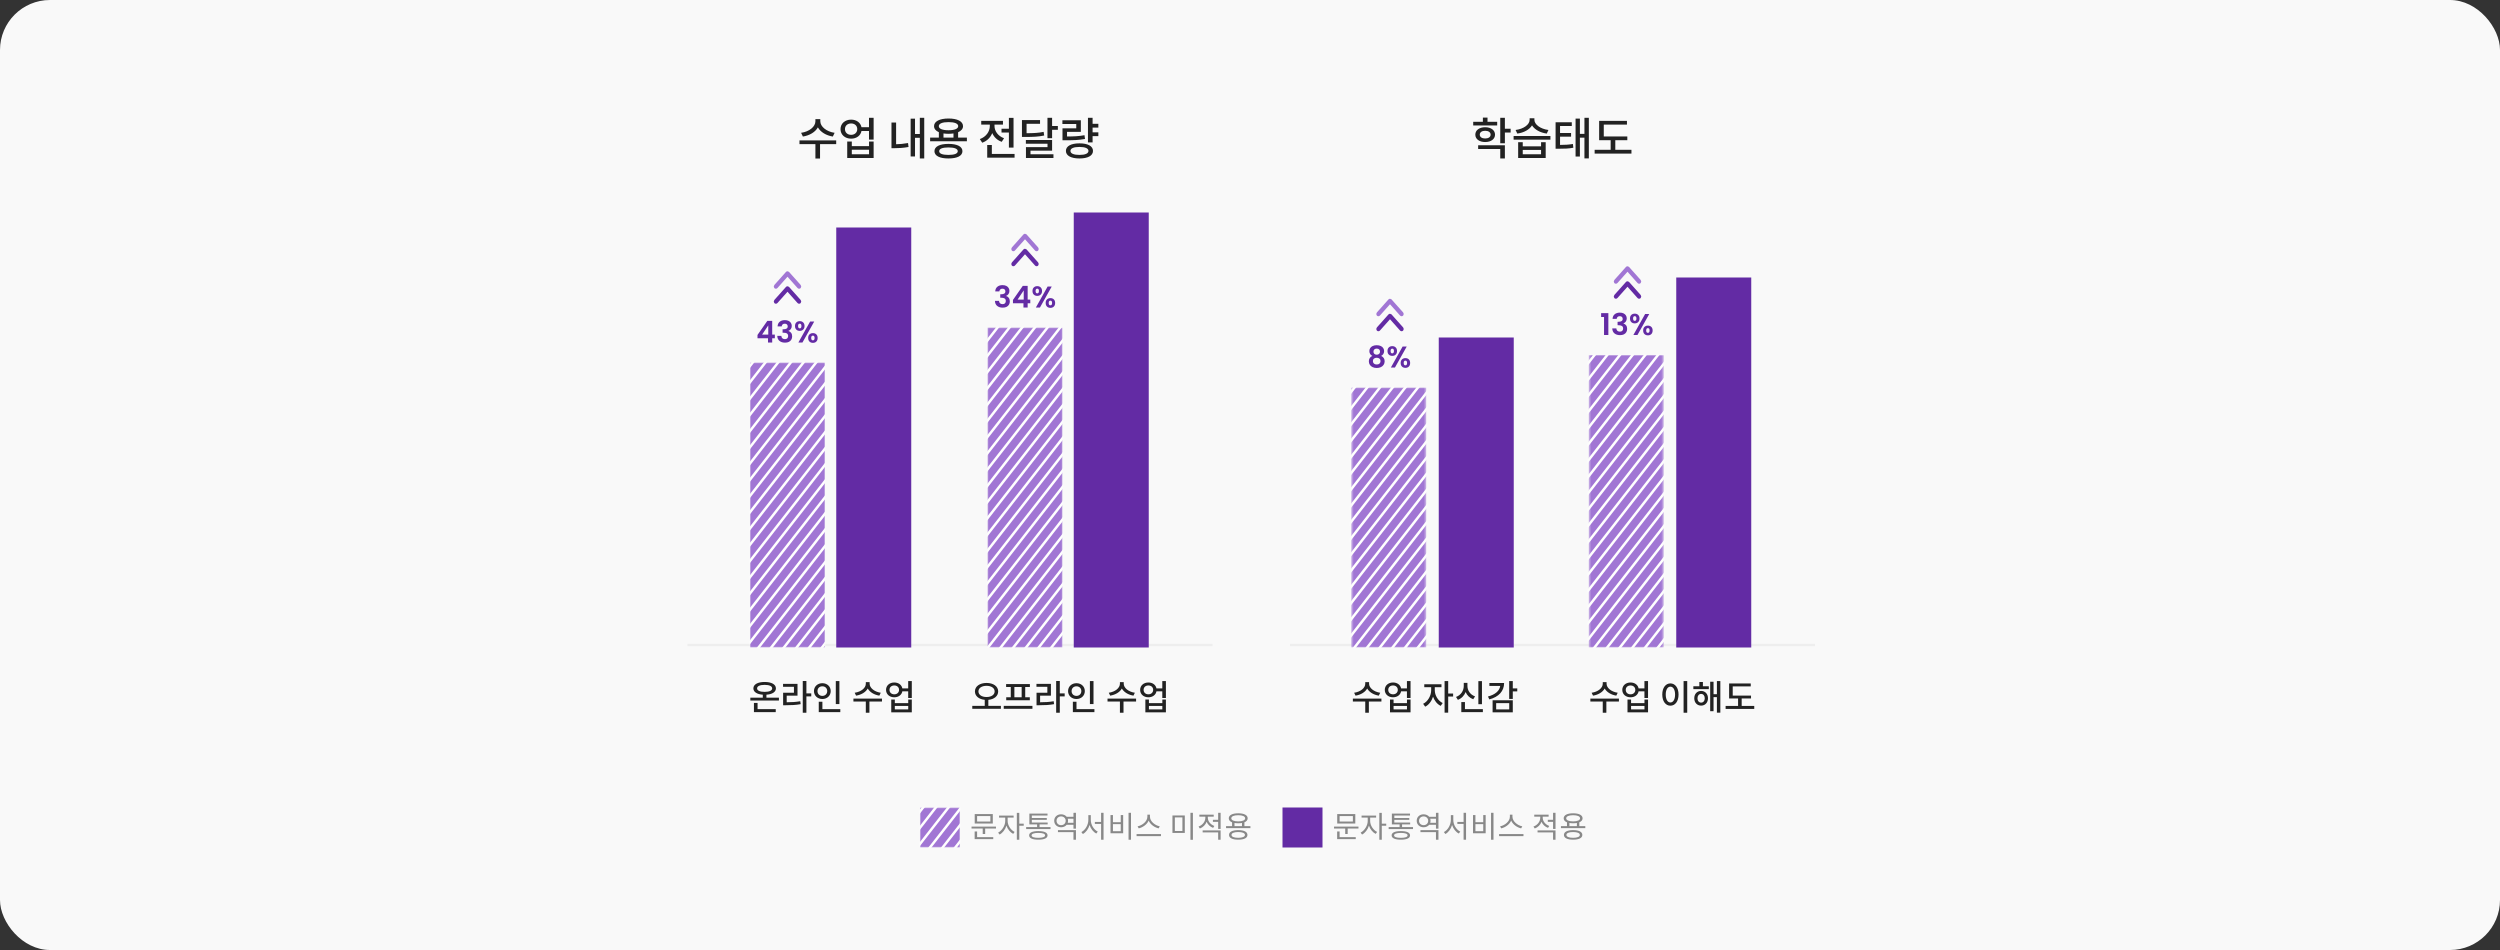 <svg width="1000" height="380" viewBox="0 0 1000 380" fill="none" xmlns="http://www.w3.org/2000/svg">
<rect x="0" y="0" width="1000" height="380" fill="#333333" stroke="none"/>
<rect width="1000" height="380" rx="20" fill="#F9F9F9"/>
<path d="M396.148 328.616H390.844V326.42H396.148V328.616ZM397.12 325.628H389.884V329.408H397.12V325.628ZM390.844 332.576H389.86V335.648H397.3V334.844H390.844V332.576ZM388.612 330.632V331.424H393.088V333.596H394.072V331.424H398.392V330.632H388.612ZM403.059 327.044H405.447V326.228H399.627V327.044H402.087V328.412C402.087 330.236 400.791 332.276 399.255 333.044L399.831 333.824C401.043 333.2 402.087 331.832 402.579 330.26C403.071 331.7 404.079 332.96 405.279 333.56L405.843 332.768C404.283 332.036 403.059 330.128 403.059 328.412V327.044ZM409.491 329.468H407.715V325.136H406.731V335.888H407.715V330.296H409.491V329.468ZM415.334 335.132C413.606 335.132 412.634 334.796 412.634 334.148C412.634 333.512 413.606 333.164 415.334 333.164C417.074 333.164 418.034 333.512 418.034 334.148C418.034 334.796 417.074 335.132 415.334 335.132ZM415.334 332.432C412.994 332.432 411.65 333.032 411.65 334.148C411.65 335.276 412.994 335.876 415.334 335.876C417.674 335.876 419.018 335.276 419.018 334.148C419.018 333.032 417.674 332.432 415.334 332.432ZM415.826 330.824V329.768H419.066V329H412.73V327.944H418.718V327.2H412.73V326.204H419.006V325.436H411.746V329.768H414.842V330.824H410.462V331.616H420.206V330.824H415.826ZM423.181 332.864H429.385V335.9H430.381V332.06H423.181V332.864ZM427.093 329.12C427.165 328.868 427.213 328.604 427.213 328.304C427.213 328.016 427.165 327.752 427.093 327.5H429.385V329.12H427.093ZM424.441 330.068C423.397 330.068 422.617 329.336 422.617 328.304C422.617 327.296 423.397 326.564 424.441 326.564C425.497 326.564 426.277 327.296 426.277 328.304C426.277 329.336 425.497 330.068 424.441 330.068ZM429.385 325.136V326.708H426.673C426.169 326.096 425.377 325.724 424.441 325.724C422.857 325.724 421.681 326.792 421.681 328.304C421.681 329.828 422.857 330.908 424.441 330.908C425.377 330.908 426.157 330.536 426.661 329.924H429.385V331.472H430.381V325.124L429.385 325.136ZM436.32 326.048H435.336V327.98C435.336 329.972 434.112 332.048 432.552 332.828L433.152 333.608C434.364 332.96 435.36 331.604 435.828 330.008C436.32 331.52 437.304 332.804 438.528 333.416L439.104 332.636C437.544 331.892 436.32 329.936 436.32 327.98V326.048ZM440.436 325.124V328.772H437.94V329.576H440.436V335.9H441.42V325.124H440.436ZM451.415 325.124V335.9H452.399V325.124H451.415ZM444.203 326.036V333.296H449.267V326.036H448.295V328.88H445.175V326.036H444.203ZM445.175 329.66H448.295V332.492H445.175V329.66ZM463.906 330.536C462.022 330.176 459.982 328.544 459.982 326.708V325.88H458.95V326.708C458.95 328.544 456.922 330.164 455.038 330.536L455.482 331.352C457.102 330.968 458.782 329.816 459.466 328.244C460.15 329.828 461.83 330.98 463.462 331.352L463.906 330.536ZM454.63 333.632V334.448H464.386V333.632H454.63ZM468.977 326.18V333.176H473.921V326.18H468.977ZM472.961 326.972V332.396H469.937V326.972H472.961ZM476.177 325.124V335.912H477.161V325.124H476.177ZM485.74 330.38C484.18 329.828 483.124 328.472 483.124 327.092V326.66H485.488V325.856H479.74V326.66H482.14V327.092C482.14 328.616 481.024 330.056 479.428 330.62L479.944 331.4C481.204 330.932 482.188 329.948 482.644 328.712C483.124 329.828 484.048 330.716 485.248 331.148L485.74 330.38ZM481.06 332.948H487.264V335.9H488.248V332.156H481.06V332.948ZM487.264 325.124V327.932H485.164V328.736H487.264V331.568H488.248V325.124H487.264ZM495.291 335.12C493.599 335.12 492.603 334.7 492.603 333.968C492.603 333.236 493.599 332.816 495.291 332.816C496.971 332.816 497.979 333.236 497.979 333.968C497.979 334.7 496.971 335.12 495.291 335.12ZM495.291 332.048C492.987 332.048 491.607 332.732 491.607 333.968C491.607 335.204 492.987 335.876 495.291 335.876C497.607 335.876 498.975 335.204 498.975 333.968C498.975 332.732 497.607 332.048 495.291 332.048ZM493.803 329.192C494.247 329.264 494.751 329.312 495.291 329.312C495.843 329.312 496.347 329.264 496.791 329.192V330.452H493.803V329.192ZM492.519 327.32C492.519 326.54 493.575 326.084 495.291 326.084C497.007 326.084 498.063 326.54 498.063 327.32C498.063 328.088 497.007 328.556 495.291 328.556C493.575 328.556 492.519 328.088 492.519 327.32ZM497.763 330.452V328.928C498.591 328.592 499.071 328.04 499.071 327.32C499.071 326.06 497.631 325.316 495.291 325.316C492.963 325.316 491.511 326.06 491.511 327.32C491.511 328.052 491.979 328.592 492.831 328.94V330.452H490.419V331.244H500.163V330.452H497.763Z" fill="#888888"/>
<path d="M541.148 328.616H535.844V326.42H541.148V328.616ZM542.12 325.628H534.884V329.408H542.12V325.628ZM535.844 332.576H534.86V335.648H542.3V334.844H535.844V332.576ZM533.612 330.632V331.424H538.088V333.596H539.072V331.424H543.392V330.632H533.612ZM548.059 327.044H550.447V326.228H544.627V327.044H547.087V328.412C547.087 330.236 545.791 332.276 544.255 333.044L544.831 333.824C546.043 333.2 547.087 331.832 547.579 330.26C548.071 331.7 549.079 332.96 550.279 333.56L550.843 332.768C549.283 332.036 548.059 330.128 548.059 328.412V327.044ZM554.491 329.468H552.715V325.136H551.731V335.888H552.715V330.296H554.491V329.468ZM560.334 335.132C558.606 335.132 557.634 334.796 557.634 334.148C557.634 333.512 558.606 333.164 560.334 333.164C562.074 333.164 563.034 333.512 563.034 334.148C563.034 334.796 562.074 335.132 560.334 335.132ZM560.334 332.432C557.994 332.432 556.65 333.032 556.65 334.148C556.65 335.276 557.994 335.876 560.334 335.876C562.674 335.876 564.018 335.276 564.018 334.148C564.018 333.032 562.674 332.432 560.334 332.432ZM560.826 330.824V329.768H564.066V329H557.73V327.944H563.718V327.2H557.73V326.204H564.006V325.436H556.746V329.768H559.842V330.824H555.462V331.616H565.206V330.824H560.826ZM568.181 332.864H574.385V335.9H575.381V332.06H568.181V332.864ZM572.093 329.12C572.165 328.868 572.213 328.604 572.213 328.304C572.213 328.016 572.165 327.752 572.093 327.5H574.385V329.12H572.093ZM569.441 330.068C568.397 330.068 567.617 329.336 567.617 328.304C567.617 327.296 568.397 326.564 569.441 326.564C570.497 326.564 571.277 327.296 571.277 328.304C571.277 329.336 570.497 330.068 569.441 330.068ZM574.385 325.136V326.708H571.673C571.169 326.096 570.377 325.724 569.441 325.724C567.857 325.724 566.681 326.792 566.681 328.304C566.681 329.828 567.857 330.908 569.441 330.908C570.377 330.908 571.157 330.536 571.661 329.924H574.385V331.472H575.381V325.124L574.385 325.136ZM581.32 326.048H580.336V327.98C580.336 329.972 579.112 332.048 577.552 332.828L578.152 333.608C579.364 332.96 580.36 331.604 580.828 330.008C581.32 331.52 582.304 332.804 583.528 333.416L584.104 332.636C582.544 331.892 581.32 329.936 581.32 327.98V326.048ZM585.436 325.124V328.772H582.94V329.576H585.436V335.9H586.42V325.124H585.436ZM596.415 325.124V335.9H597.399V325.124H596.415ZM589.203 326.036V333.296H594.267V326.036H593.295V328.88H590.175V326.036H589.203ZM590.175 329.66H593.295V332.492H590.175V329.66ZM608.906 330.536C607.022 330.176 604.982 328.544 604.982 326.708V325.88H603.95V326.708C603.95 328.544 601.922 330.164 600.038 330.536L600.482 331.352C602.102 330.968 603.782 329.816 604.466 328.244C605.15 329.828 606.83 330.98 608.462 331.352L608.906 330.536ZM599.63 333.632V334.448H609.386V333.632H599.63ZM619.701 330.38C618.141 329.828 617.085 328.472 617.085 327.092V326.66H619.449V325.856H613.701V326.66H616.101V327.092C616.101 328.616 614.985 330.056 613.389 330.62L613.905 331.4C615.165 330.932 616.149 329.948 616.605 328.712C617.085 329.828 618.009 330.716 619.209 331.148L619.701 330.38ZM615.021 332.948H621.225V335.9H622.209V332.156H615.021V332.948ZM621.225 325.124V327.932H619.125V328.736H621.225V331.568H622.209V325.124H621.225ZM629.252 335.12C627.56 335.12 626.564 334.7 626.564 333.968C626.564 333.236 627.56 332.816 629.252 332.816C630.932 332.816 631.94 333.236 631.94 333.968C631.94 334.7 630.932 335.12 629.252 335.12ZM629.252 332.048C626.948 332.048 625.568 332.732 625.568 333.968C625.568 335.204 626.948 335.876 629.252 335.876C631.568 335.876 632.936 335.204 632.936 333.968C632.936 332.732 631.568 332.048 629.252 332.048ZM627.764 329.192C628.208 329.264 628.712 329.312 629.252 329.312C629.804 329.312 630.308 329.264 630.752 329.192V330.452H627.764V329.192ZM626.48 327.32C626.48 326.54 627.536 326.084 629.252 326.084C630.968 326.084 632.024 326.54 632.024 327.32C632.024 328.088 630.968 328.556 629.252 328.556C627.536 328.556 626.48 328.088 626.48 327.32ZM631.724 330.452V328.928C632.552 328.592 633.032 328.04 633.032 327.32C633.032 326.06 631.592 325.316 629.252 325.316C626.924 325.316 625.472 326.06 625.472 327.32C625.472 328.052 625.94 328.592 626.792 328.94V330.452H624.38V331.244H634.124V330.452H631.724Z" fill="#888888"/>
<rect x="513" y="323" width="16" height="16" fill="#632BA4"/>
<line x1="275" y1="258" x2="485" y2="258" stroke="#EEEEEE"/>
<path d="M303.03 281.172H301.574V284.84H310.296V283.664H303.03V281.172ZM302.834 275.348C302.834 274.452 303.982 273.948 305.858 273.948C307.72 273.948 308.868 274.452 308.868 275.348C308.868 276.244 307.72 276.748 305.858 276.748C303.982 276.748 302.834 276.244 302.834 275.348ZM306.572 279.058V277.882C308.896 277.728 310.366 276.79 310.366 275.348C310.366 273.752 308.588 272.786 305.858 272.786C303.128 272.786 301.35 273.752 301.35 275.348C301.35 276.79 302.806 277.714 305.116 277.882V279.058H300.132V280.22H311.57V279.058H306.572ZM314.677 278.26H319.003V273.556H313.221V274.732H317.575V277.098H313.249V282.096H314.285C316.623 282.096 318.317 282.012 320.263 281.662L320.109 280.486C318.331 280.808 316.749 280.892 314.677 280.906V278.26ZM324.505 277.35H322.559V272.408H321.103V285.092H322.559V278.554H324.505V277.35ZM335.76 272.436H334.318V281.62H335.76V272.436ZM326.996 276.44C326.996 275.278 327.822 274.522 328.942 274.522C330.048 274.522 330.888 275.278 330.888 276.44C330.888 277.588 330.048 278.358 328.942 278.358C327.822 278.358 326.996 277.588 326.996 276.44ZM332.288 276.44C332.288 274.592 330.846 273.276 328.942 273.276C327.038 273.276 325.582 274.592 325.582 276.44C325.582 278.274 327.038 279.604 328.942 279.604C330.846 279.604 332.288 278.274 332.288 276.44ZM328.956 283.664V280.696H327.5V284.84H336.124V283.664H328.956ZM352.302 277.098C349.754 276.734 347.85 275.152 347.85 273.514V272.842H346.324V273.514C346.324 275.18 344.448 276.734 341.872 277.098L342.432 278.26C344.532 277.924 346.282 276.874 347.094 275.404C347.92 276.86 349.642 277.924 351.742 278.26L352.302 277.098ZM352.792 279.45H341.368V280.626H346.324V285.092H347.766V280.626H352.792V279.45ZM363.29 283.762H357.928V282.362H363.29V283.762ZM363.29 281.242H357.928V279.814H356.5V284.924H364.718V279.814H363.29V281.242ZM357.718 277.728C356.598 277.728 355.8 277.014 355.8 275.95C355.8 274.872 356.598 274.186 357.718 274.186C358.81 274.186 359.622 274.872 359.622 275.95C359.622 277.014 358.81 277.728 357.718 277.728ZM363.276 272.436V275.348H360.938C360.658 273.934 359.384 272.996 357.718 272.996C355.814 272.996 354.414 274.214 354.414 275.95C354.414 277.7 355.814 278.918 357.718 278.918C359.398 278.918 360.686 277.952 360.938 276.524H363.276V279.212H364.718V272.436H363.276Z" fill="#222222"/>
<path d="M391.374 276.566C391.374 275.194 392.732 274.326 394.622 274.326C396.498 274.326 397.856 275.194 397.856 276.566C397.856 277.938 396.498 278.806 394.622 278.806C392.732 278.806 391.374 277.938 391.374 276.566ZM395.336 282.348V279.94C397.646 279.73 399.27 278.442 399.27 276.566C399.27 274.508 397.296 273.178 394.622 273.178C391.934 273.178 389.974 274.508 389.974 276.566C389.974 278.442 391.584 279.716 393.894 279.926V282.348H388.91V283.524H400.362V282.348H395.336ZM408.663 278.918H405.751V274.788H408.663V278.918ZM404.309 278.918H402.489V280.094H411.925V278.918H410.091V274.788H411.953V273.626H402.447V274.788H404.309V278.918ZM401.495 282.334V283.524H412.975V282.334H401.495ZM416.04 278.26H420.366V273.556H414.584V274.732H418.938V277.098H414.612V282.096H415.648C417.986 282.096 419.68 282.012 421.626 281.662L421.472 280.486C419.694 280.808 418.112 280.892 416.04 280.906V278.26ZM425.868 277.35H423.922V272.408H422.466V285.092H423.922V278.554H425.868V277.35ZM437.403 272.436H435.961V281.62H437.403V272.436ZM428.639 276.44C428.639 275.278 429.465 274.522 430.585 274.522C431.691 274.522 432.531 275.278 432.531 276.44C432.531 277.588 431.691 278.358 430.585 278.358C429.465 278.358 428.639 277.588 428.639 276.44ZM433.931 276.44C433.931 274.592 432.489 273.276 430.585 273.276C428.681 273.276 427.225 274.592 427.225 276.44C427.225 278.274 428.681 279.604 430.585 279.604C432.489 279.604 433.931 278.274 433.931 276.44ZM430.599 283.664V280.696H429.143V284.84H437.767V283.664H430.599ZM453.944 277.098C451.396 276.734 449.492 275.152 449.492 273.514V272.842H447.966V273.514C447.966 275.18 446.09 276.734 443.514 277.098L444.074 278.26C446.174 277.924 447.924 276.874 448.736 275.404C449.562 276.86 451.284 277.924 453.384 278.26L453.944 277.098ZM454.434 279.45H443.01V280.626H447.966V285.092H449.408V280.626H454.434V279.45ZM464.933 283.762H459.571V282.362H464.933V283.762ZM464.933 281.242H459.571V279.814H458.143V284.924H466.361V279.814H464.933V281.242ZM459.361 277.728C458.241 277.728 457.443 277.014 457.443 275.95C457.443 274.872 458.241 274.186 459.361 274.186C460.453 274.186 461.265 274.872 461.265 275.95C461.265 277.014 460.453 277.728 459.361 277.728ZM464.919 272.436V275.348H462.581C462.301 273.934 461.027 272.996 459.361 272.996C457.457 272.996 456.057 274.214 456.057 275.95C456.057 277.7 457.457 278.918 459.361 278.918C461.041 278.918 462.329 277.952 462.581 276.524H464.919V279.212H466.361V272.436H464.919Z" fill="#222222"/>
<mask id="mask0_0_836" style="mask-type:alpha" maskUnits="userSpaceOnUse" x="299" y="145" width="31" height="114">
<rect x="299.998" y="145" width="30" height="114" fill="#A176D4"/>
</mask>
<g mask="url(#mask0_0_836)">
<rect x="299.998" y="145" width="30" height="114" fill="#A176D4"/>
<line x1="330.539" y1="107.271" x2="232.622" y2="232.671" stroke="white"/>
<line x1="333.687" y1="109.736" x2="235.77" y2="235.136" stroke="white"/>
<line x1="336.843" y1="112.197" x2="238.926" y2="237.597" stroke="white"/>
<line x1="339.992" y1="114.658" x2="242.075" y2="240.058" stroke="white"/>
<line x1="343.148" y1="117.119" x2="245.231" y2="242.519" stroke="white"/>
<line x1="346.296" y1="119.58" x2="248.38" y2="244.98" stroke="white"/>
<line x1="349.453" y1="122.045" x2="251.536" y2="247.445" stroke="white"/>
<line x1="352.601" y1="124.505" x2="254.684" y2="249.906" stroke="white"/>
<line x1="355.757" y1="126.966" x2="257.84" y2="252.367" stroke="white"/>
<line x1="358.914" y1="129.427" x2="260.997" y2="254.827" stroke="white"/>
<line x1="362.062" y1="131.888" x2="264.145" y2="257.288" stroke="white"/>
<line x1="365.218" y1="134.353" x2="267.301" y2="259.753" stroke="white"/>
<line x1="368.367" y1="136.814" x2="270.45" y2="262.214" stroke="white"/>
<line x1="371.523" y1="139.275" x2="273.606" y2="264.675" stroke="white"/>
<line x1="374.671" y1="141.736" x2="276.755" y2="267.136" stroke="white"/>
<line x1="377.828" y1="144.201" x2="279.911" y2="269.601" stroke="white"/>
<line x1="380.976" y1="146.662" x2="283.059" y2="272.062" stroke="white"/>
<line x1="384.132" y1="149.123" x2="286.215" y2="274.523" stroke="white"/>
<line x1="387.281" y1="151.584" x2="289.364" y2="276.984" stroke="white"/>
<line x1="390.437" y1="154.045" x2="292.52" y2="279.445" stroke="white"/>
<line x1="393.593" y1="156.509" x2="295.676" y2="281.91" stroke="white"/>
<line x1="396.742" y1="158.97" x2="298.825" y2="284.37" stroke="white"/>
<line x1="399.898" y1="161.431" x2="301.981" y2="286.831" stroke="white"/>
<line x1="403.046" y1="163.892" x2="305.13" y2="289.292" stroke="white"/>
</g>
<mask id="mask1_0_836" style="mask-type:alpha" maskUnits="userSpaceOnUse" x="394" y="131" width="31" height="128">
<rect x="394.996" y="131" width="30" height="128" fill="#A176D4"/>
</mask>
<g mask="url(#mask1_0_836)">
<rect x="394.996" y="131" width="30" height="128" fill="#A176D4"/>
<line x1="422.31" y1="107.273" x2="324.394" y2="232.673" stroke="white"/>
<line x1="425.459" y1="109.738" x2="327.542" y2="235.138" stroke="white"/>
<line x1="428.615" y1="112.199" x2="330.698" y2="237.599" stroke="white"/>
<line x1="431.764" y1="114.66" x2="333.847" y2="240.06" stroke="white"/>
<line x1="434.92" y1="117.121" x2="337.003" y2="242.521" stroke="white"/>
<line x1="438.068" y1="119.582" x2="340.152" y2="244.982" stroke="white"/>
<line x1="441.225" y1="122.046" x2="343.308" y2="247.447" stroke="white"/>
<line x1="444.373" y1="124.507" x2="346.456" y2="249.907" stroke="white"/>
<line x1="447.529" y1="126.968" x2="349.612" y2="252.368" stroke="white"/>
<line x1="450.685" y1="129.429" x2="352.769" y2="254.829" stroke="white"/>
<line x1="453.834" y1="131.89" x2="355.917" y2="257.29" stroke="white"/>
<line x1="456.99" y1="134.355" x2="359.073" y2="259.755" stroke="white"/>
<line x1="460.139" y1="136.816" x2="362.222" y2="262.216" stroke="white"/>
<line x1="463.295" y1="139.277" x2="365.378" y2="264.677" stroke="white"/>
<line x1="466.443" y1="141.738" x2="368.527" y2="267.138" stroke="white"/>
<line x1="469.6" y1="144.203" x2="371.683" y2="269.603" stroke="white"/>
<line x1="472.748" y1="146.664" x2="374.831" y2="272.064" stroke="white"/>
<line x1="475.904" y1="149.125" x2="377.987" y2="274.525" stroke="white"/>
<line x1="479.053" y1="151.586" x2="381.136" y2="276.986" stroke="white"/>
<line x1="482.209" y1="154.046" x2="384.292" y2="279.447" stroke="white"/>
<line x1="485.365" y1="156.511" x2="387.448" y2="281.911" stroke="white"/>
<line x1="488.514" y1="158.972" x2="390.597" y2="284.372" stroke="white"/>
<line x1="491.67" y1="161.433" x2="393.753" y2="286.833" stroke="white"/>
<line x1="494.818" y1="163.894" x2="396.902" y2="289.294" stroke="white"/>
<line x1="450.305" y1="65.308" x2="352.388" y2="190.708" stroke="white"/>
</g>
<mask id="mask2_0_836" style="mask-type:alpha" maskUnits="userSpaceOnUse" x="367" y="323" width="17" height="16">
<rect x="367.996" y="323" width="16" height="16" fill="#A176D4"/>
</mask>
<g mask="url(#mask2_0_836)">
<rect x="367.996" y="323" width="16" height="16" fill="#A176D4"/>
<line x1="375.279" y1="237.273" x2="277.362" y2="362.673" stroke="white"/>
<line x1="378.428" y1="239.738" x2="280.511" y2="365.138" stroke="white"/>
<line x1="381.584" y1="242.199" x2="283.667" y2="367.599" stroke="white"/>
<line x1="384.732" y1="244.66" x2="286.816" y2="370.06" stroke="white"/>
<line x1="387.889" y1="247.121" x2="289.972" y2="372.521" stroke="white"/>
<line x1="391.037" y1="249.582" x2="293.12" y2="374.982" stroke="white"/>
<line x1="394.193" y1="252.046" x2="296.277" y2="377.447" stroke="white"/>
<line x1="397.342" y1="254.507" x2="299.425" y2="379.907" stroke="white"/>
<line x1="400.498" y1="256.968" x2="302.581" y2="382.368" stroke="white"/>
<line x1="403.654" y1="259.429" x2="305.737" y2="384.829" stroke="white"/>
<line x1="406.803" y1="261.89" x2="308.886" y2="387.29" stroke="white"/>
<line x1="409.959" y1="264.355" x2="312.042" y2="389.755" stroke="white"/>
<line x1="413.107" y1="266.816" x2="315.191" y2="392.216" stroke="white"/>
<line x1="416.264" y1="269.277" x2="318.347" y2="394.677" stroke="white"/>
<line x1="419.412" y1="271.738" x2="321.495" y2="397.138" stroke="white"/>
<line x1="422.568" y1="274.203" x2="324.652" y2="399.603" stroke="white"/>
<line x1="425.717" y1="276.664" x2="327.8" y2="402.064" stroke="white"/>
<line x1="428.873" y1="279.125" x2="330.956" y2="404.525" stroke="white"/>
<line x1="432.022" y1="281.586" x2="334.105" y2="406.986" stroke="white"/>
<line x1="435.178" y1="284.046" x2="337.261" y2="409.447" stroke="white"/>
<line x1="438.334" y1="286.511" x2="340.417" y2="411.911" stroke="white"/>
<line x1="441.482" y1="288.972" x2="343.566" y2="414.372" stroke="white"/>
<line x1="444.639" y1="291.433" x2="346.722" y2="416.833" stroke="white"/>
<line x1="447.787" y1="293.894" x2="349.87" y2="419.294" stroke="white"/>
</g>
<path d="M303 135.296V133.976L306.924 128.36H308.88V133.832H309.936V135.296H308.88V137H307.2V135.296H303ZM307.308 130.16L304.848 133.832H307.308V130.16ZM311.029 130.556C311.069 129.756 311.349 129.14 311.869 128.708C312.397 128.268 313.089 128.048 313.945 128.048C314.529 128.048 315.029 128.152 315.445 128.36C315.861 128.56 316.173 128.836 316.381 129.188C316.597 129.532 316.705 129.924 316.705 130.364C316.705 130.868 316.573 131.296 316.309 131.648C316.053 131.992 315.745 132.224 315.385 132.344V132.392C315.849 132.536 316.209 132.792 316.465 133.16C316.729 133.528 316.861 134 316.861 134.576C316.861 135.056 316.749 135.484 316.525 135.86C316.309 136.236 315.985 136.532 315.553 136.748C315.129 136.956 314.617 137.06 314.017 137.06C313.113 137.06 312.377 136.832 311.809 136.376C311.241 135.92 310.941 135.248 310.909 134.36H312.541C312.557 134.752 312.689 135.068 312.937 135.308C313.193 135.54 313.541 135.656 313.981 135.656C314.389 135.656 314.701 135.544 314.917 135.32C315.141 135.088 315.253 134.792 315.253 134.432C315.253 133.952 315.101 133.608 314.797 133.4C314.493 133.192 314.021 133.088 313.381 133.088H313.033V131.708H313.381C314.517 131.708 315.085 131.328 315.085 130.568C315.085 130.224 314.981 129.956 314.773 129.764C314.573 129.572 314.281 129.476 313.897 129.476C313.521 129.476 313.229 129.58 313.021 129.788C312.821 129.988 312.705 130.244 312.673 130.556H311.029ZM317.997 130.4C317.997 129.792 318.173 129.316 318.525 128.972C318.885 128.628 319.345 128.456 319.905 128.456C320.465 128.456 320.921 128.628 321.273 128.972C321.633 129.316 321.813 129.792 321.813 130.4C321.813 131.016 321.633 131.496 321.273 131.84C320.921 132.184 320.465 132.356 319.905 132.356C319.345 132.356 318.885 132.184 318.525 131.84C318.173 131.496 317.997 131.016 317.997 130.4ZM325.701 128.6L320.985 137H319.353L324.057 128.6H325.701ZM319.893 129.464C319.453 129.464 319.233 129.776 319.233 130.4C319.233 131.032 319.453 131.348 319.893 131.348C320.109 131.348 320.277 131.272 320.397 131.12C320.517 130.96 320.577 130.72 320.577 130.4C320.577 129.776 320.349 129.464 319.893 129.464ZM323.265 135.188C323.265 134.572 323.441 134.096 323.793 133.76C324.153 133.416 324.613 133.244 325.173 133.244C325.733 133.244 326.185 133.416 326.529 133.76C326.881 134.096 327.057 134.572 327.057 135.188C327.057 135.804 326.881 136.284 326.529 136.628C326.185 136.972 325.733 137.144 325.173 137.144C324.605 137.144 324.145 136.972 323.793 136.628C323.441 136.284 323.265 135.804 323.265 135.188ZM325.161 134.252C324.705 134.252 324.477 134.564 324.477 135.188C324.477 135.82 324.705 136.136 325.161 136.136C325.609 136.136 325.833 135.82 325.833 135.188C325.833 134.564 325.609 134.252 325.161 134.252Z" fill="#632BA4"/>
<path d="M398.096 116.556C398.136 115.756 398.416 115.14 398.936 114.708C399.464 114.268 400.156 114.048 401.012 114.048C401.596 114.048 402.096 114.152 402.512 114.36C402.928 114.56 403.24 114.836 403.448 115.188C403.664 115.532 403.772 115.924 403.772 116.364C403.772 116.868 403.64 117.296 403.376 117.648C403.12 117.992 402.812 118.224 402.452 118.344V118.392C402.916 118.536 403.276 118.792 403.532 119.16C403.796 119.528 403.928 120 403.928 120.576C403.928 121.056 403.816 121.484 403.592 121.86C403.376 122.236 403.052 122.532 402.62 122.748C402.196 122.956 401.684 123.06 401.084 123.06C400.18 123.06 399.444 122.832 398.876 122.376C398.308 121.92 398.008 121.248 397.976 120.36H399.608C399.624 120.752 399.756 121.068 400.004 121.308C400.26 121.54 400.608 121.656 401.048 121.656C401.456 121.656 401.768 121.544 401.984 121.32C402.208 121.088 402.32 120.792 402.32 120.432C402.32 119.952 402.168 119.608 401.864 119.4C401.56 119.192 401.088 119.088 400.448 119.088H400.1V117.708H400.448C401.584 117.708 402.152 117.328 402.152 116.568C402.152 116.224 402.048 115.956 401.84 115.764C401.64 115.572 401.348 115.476 400.964 115.476C400.588 115.476 400.296 115.58 400.088 115.788C399.888 115.988 399.772 116.244 399.74 116.556H398.096ZM405.183 121.296V119.976L409.107 114.36H411.063V119.832H412.119V121.296H411.063V123H409.383V121.296H405.183ZM409.491 116.16L407.031 119.832H409.491V116.16ZM412.997 116.4C412.997 115.792 413.173 115.316 413.525 114.972C413.885 114.628 414.345 114.456 414.905 114.456C415.465 114.456 415.921 114.628 416.273 114.972C416.633 115.316 416.813 115.792 416.813 116.4C416.813 117.016 416.633 117.496 416.273 117.84C415.921 118.184 415.465 118.356 414.905 118.356C414.345 118.356 413.885 118.184 413.525 117.84C413.173 117.496 412.997 117.016 412.997 116.4ZM420.701 114.6L415.985 123H414.353L419.057 114.6H420.701ZM414.893 115.464C414.453 115.464 414.233 115.776 414.233 116.4C414.233 117.032 414.453 117.348 414.893 117.348C415.109 117.348 415.277 117.272 415.397 117.12C415.517 116.96 415.577 116.72 415.577 116.4C415.577 115.776 415.349 115.464 414.893 115.464ZM418.265 121.188C418.265 120.572 418.441 120.096 418.793 119.76C419.153 119.416 419.613 119.244 420.173 119.244C420.733 119.244 421.185 119.416 421.529 119.76C421.881 120.096 422.057 120.572 422.057 121.188C422.057 121.804 421.881 122.284 421.529 122.628C421.185 122.972 420.733 123.144 420.173 123.144C419.605 123.144 419.145 122.972 418.793 122.628C418.441 122.284 418.265 121.804 418.265 121.188ZM420.161 120.252C419.705 120.252 419.477 120.564 419.477 121.188C419.477 121.82 419.705 122.136 420.161 122.136C420.609 122.136 420.833 121.82 420.833 121.188C420.833 120.564 420.609 120.252 420.161 120.252Z" fill="#632BA4"/>
<path d="M333.848 53.126C330.572 52.658 328.124 50.624 328.124 48.518V47.654H326.162V48.518C326.162 50.66 323.75 52.658 320.438 53.126L321.158 54.62C323.858 54.188 326.108 52.838 327.152 50.948C328.214 52.82 330.428 54.188 333.128 54.62L333.848 53.126ZM334.478 56.15H319.79V57.662H326.162V63.404H328.016V57.662H334.478V56.15ZM347.616 61.694H340.722V59.894H347.616V61.694ZM347.616 58.454H340.722V56.618H338.886V63.188H349.452V56.618H347.616V58.454ZM340.452 53.936C339.012 53.936 337.986 53.018 337.986 51.65C337.986 50.264 339.012 49.382 340.452 49.382C341.856 49.382 342.9 50.264 342.9 51.65C342.9 53.018 341.856 53.936 340.452 53.936ZM347.598 47.132V50.876H344.592C344.232 49.058 342.594 47.852 340.452 47.852C338.004 47.852 336.204 49.418 336.204 51.65C336.204 53.9 338.004 55.466 340.452 55.466C342.612 55.466 344.268 54.224 344.592 52.388H347.598V55.844H349.452V47.132H347.598ZM358.444 49.004H356.59V59.282H357.67C359.362 59.282 361.234 59.192 363.412 58.796L363.214 57.212C361.45 57.536 359.884 57.662 358.444 57.698V49.004ZM367.93 47.132V53.594H366.004V47.456H364.258V62.576H366.004V55.124H367.93V63.386H369.694V47.132H367.93ZM379.376 61.964C377 61.964 375.668 61.46 375.668 60.47C375.668 59.498 377 58.976 379.376 58.976C381.752 58.976 383.102 59.498 383.102 60.47C383.102 61.46 381.752 61.964 379.376 61.964ZM379.376 57.554C375.884 57.554 373.778 58.616 373.778 60.47C373.778 62.342 375.884 63.386 379.376 63.386C382.886 63.386 384.974 62.342 384.974 60.47C384.974 58.616 382.886 57.554 379.376 57.554ZM377.396 53.378C377.99 53.468 378.692 53.522 379.412 53.522C380.132 53.522 380.798 53.468 381.392 53.378V55.034H377.396V53.378ZM379.412 48.842C381.824 48.842 383.282 49.418 383.282 50.462C383.282 51.506 381.824 52.1 379.412 52.1C376.982 52.1 375.524 51.506 375.524 50.462C375.524 49.418 376.982 48.842 379.412 48.842ZM383.246 55.034V52.892C384.488 52.352 385.208 51.524 385.208 50.462C385.208 48.554 382.958 47.402 379.412 47.402C375.848 47.402 373.616 48.554 373.616 50.462C373.616 51.524 374.318 52.352 375.542 52.874V55.034H372.05V56.51H386.756V55.034H383.246ZM400.608 51.488V53.018H403.56V59.03H405.414V47.15H403.56V51.488H400.608ZM401.616 55.286C399.186 54.44 397.8 52.406 397.8 50.408V49.85H401.184V48.356H392.49V49.85H395.928V50.408C395.928 52.604 394.452 54.746 391.932 55.628L392.886 57.086C394.812 56.42 396.18 54.998 396.9 53.234C397.584 54.836 398.898 56.114 400.698 56.726L401.616 55.286ZM396.738 61.568V58.004H394.884V63.08H405.828V61.568H396.738ZM417.455 52.748C415.439 53.162 413.621 53.27 410.633 53.288V49.508H416.015V48.032H408.779V54.782H410.093C413.495 54.782 415.457 54.674 417.671 54.206L417.455 52.748ZM412.199 60.254H420.839V56.006H410.345V57.5H419.003V58.85H410.381V63.188H421.379V61.712H412.199V60.254ZM420.839 50.39V47.132H418.985V55.268H420.839V51.92H423.143V50.39H420.839ZM433.797 54.08C431.565 54.494 429.603 54.584 426.813 54.602V52.748H432.339V48.104H424.959V49.598H430.503V51.344H424.995V56.114H426.309C429.423 56.114 431.547 56.024 433.995 55.592L433.797 54.08ZM431.781 61.964C429.477 61.964 428.181 61.406 428.181 60.362C428.181 59.336 429.477 58.778 431.781 58.778C434.067 58.778 435.381 59.336 435.381 60.362C435.381 61.406 434.067 61.964 431.781 61.964ZM431.781 57.338C428.415 57.338 426.363 58.454 426.363 60.362C426.363 62.27 428.415 63.386 431.781 63.386C435.147 63.386 437.199 62.27 437.199 60.362C437.199 58.454 435.147 57.338 431.781 57.338ZM439.341 51.038V49.508H437.037V47.114H435.183V56.96H437.037V54.458H439.341V52.928H437.037V51.038H439.341Z" fill="#222222"/>
<rect x="334.5" y="91" width="30" height="168" fill="#632BA4"/>
<rect x="429.5" y="85" width="30" height="174" fill="#632BA4"/>
<path d="M310.102 120.884C310.24 121.039 310.464 121.039 310.602 120.884L314.995 115.947L319.397 120.884C319.535 121.039 319.759 121.039 319.897 120.884C320.034 120.729 320.034 120.478 319.897 120.324L315.254 115.116C315.185 115.039 315.099 115 315.004 115C314.918 115 314.823 115.039 314.754 115.116L310.111 120.324C309.964 120.478 309.964 120.729 310.102 120.884Z" fill="#632BA4" stroke="#632BA4"/>
<path d="M310.102 114.884C310.24 115.039 310.464 115.039 310.602 114.884L314.995 109.947L319.397 114.884C319.535 115.039 319.759 115.039 319.897 114.884C320.034 114.729 320.034 114.478 319.897 114.324L315.254 109.116C315.185 109.039 315.099 109 315.004 109C314.918 109 314.823 109.039 314.754 109.116L310.111 114.324C309.964 114.478 309.964 114.729 310.102 114.884Z" fill="#A176D4" stroke="#A176D4"/>
<path d="M405.102 105.884C405.24 106.039 405.464 106.039 405.602 105.884L409.995 100.947L414.397 105.884C414.535 106.039 414.759 106.039 414.897 105.884C415.034 105.729 415.034 105.478 414.897 105.324L410.254 100.116C410.185 100.039 410.099 100 410.004 100C409.918 100 409.823 100.039 409.754 100.116L405.111 105.324C404.964 105.478 404.964 105.729 405.102 105.884Z" fill="#632BA4" stroke="#632BA4"/>
<path d="M405.102 99.884C405.24 100.039 405.464 100.039 405.602 99.884L409.995 94.947L414.397 99.884C414.535 100.039 414.759 100.039 414.897 99.884C415.034 99.73 415.034 99.478 414.897 99.324L410.254 94.116C410.185 94.039 410.099 94 410.004 94C409.918 94 409.823 94.039 409.754 94.116L405.111 99.324C404.964 99.478 404.964 99.73 405.102 99.884Z" fill="#A176D4" stroke="#A176D4"/>
<line x1="516" y1="258" x2="726" y2="258" stroke="#EEEEEE"/>
<path d="M552.08 277.098C549.532 276.734 547.628 275.152 547.628 273.514V272.842H546.102V273.514C546.102 275.18 544.226 276.734 541.65 277.098L542.21 278.26C544.31 277.924 546.06 276.874 546.872 275.404C547.698 276.86 549.42 277.924 551.52 278.26L552.08 277.098ZM552.57 279.45H541.146V280.626H546.102V285.092H547.544V280.626H552.57V279.45ZM562.789 283.762H557.427V282.362H562.789V283.762ZM562.789 281.242H557.427V279.814H555.999V284.924H564.217V279.814H562.789V281.242ZM557.217 277.728C556.097 277.728 555.299 277.014 555.299 275.95C555.299 274.872 556.097 274.186 557.217 274.186C558.309 274.186 559.121 274.872 559.121 275.95C559.121 277.014 558.309 277.728 557.217 277.728ZM562.775 272.436V275.348H560.437C560.157 273.934 558.883 272.996 557.217 272.996C555.313 272.996 553.913 274.214 553.913 275.95C553.913 277.7 555.313 278.918 557.217 278.918C558.897 278.918 560.185 277.952 560.437 276.524H562.775V279.212H564.217V272.436H562.775ZM573.913 274.886H576.587V273.696H569.713V274.886H572.471V276.104C572.471 278.204 571.183 280.598 569.251 281.522L570.077 282.67C571.533 281.956 572.653 280.444 573.213 278.68C573.787 280.276 574.865 281.676 576.279 282.348L577.077 281.214C575.159 280.304 573.913 278.064 573.913 276.104V274.886ZM581.249 277.42H579.275V272.436H577.833V285.078H579.275V278.61H581.249V277.42ZM592.784 272.45H591.342V281.69H592.784V272.45ZM590.026 278.554C588.08 277.882 586.974 276.188 586.974 274.396V273.136H585.504V274.396C585.504 276.244 584.398 278.05 582.41 278.778L583.152 279.94C584.636 279.38 585.686 278.232 586.26 276.818C586.806 278.134 587.842 279.17 589.284 279.702L590.026 278.554ZM585.98 283.664V280.822H584.524V284.84H593.148V283.664H585.98ZM595.75 273.192V274.368H600.09C599.852 276.286 598.13 277.826 595.176 278.61L595.736 279.758C599.474 278.764 601.644 276.468 601.644 273.192H595.75ZM598.466 281.256H603.688V283.762H598.466V281.256ZM597.038 284.924H605.116V280.108H597.038V284.924ZM606.908 275.362H605.116V272.422H603.674V279.562H605.116V276.552H606.908V275.362Z" fill="#222222"/>
<path d="M647.08 277.098C644.532 276.734 642.628 275.152 642.628 273.514V272.842H641.102V273.514C641.102 275.18 639.226 276.734 636.65 277.098L637.21 278.26C639.31 277.924 641.06 276.874 641.872 275.404C642.698 276.86 644.42 277.924 646.52 278.26L647.08 277.098ZM647.57 279.45H636.146V280.626H641.102V285.092H642.544V280.626H647.57V279.45ZM657.789 283.762H652.427V282.362H657.789V283.762ZM657.789 281.242H652.427V279.814H650.999V284.924H659.217V279.814H657.789V281.242ZM652.217 277.728C651.097 277.728 650.299 277.014 650.299 275.95C650.299 274.872 651.097 274.186 652.217 274.186C653.309 274.186 654.121 274.872 654.121 275.95C654.121 277.014 653.309 277.728 652.217 277.728ZM657.775 272.436V275.348H655.437C655.157 273.934 653.883 272.996 652.217 272.996C650.313 272.996 648.913 274.214 648.913 275.95C648.913 277.7 650.313 278.918 652.217 278.918C653.897 278.918 655.185 277.952 655.437 276.524H657.775V279.212H659.217V272.436H657.775ZM673.435 272.422V285.106H674.891V272.422H673.435ZM668.157 273.36C666.281 273.36 664.909 275.096 664.909 277.812C664.909 280.556 666.281 282.278 668.157 282.278C670.047 282.278 671.419 280.556 671.419 277.812C671.419 275.096 670.047 273.36 668.157 273.36ZM668.157 274.662C669.263 274.662 670.033 275.852 670.033 277.812C670.033 279.8 669.263 280.99 668.157 280.99C667.065 280.99 666.295 279.8 666.295 277.812C666.295 275.852 667.065 274.662 668.157 274.662ZM680.448 281.046C679.594 281.046 678.992 280.36 678.992 279.31C678.992 278.26 679.594 277.56 680.448 277.56C681.302 277.56 681.904 278.26 681.904 279.31C681.904 280.36 681.302 281.046 680.448 281.046ZM680.448 276.37C678.852 276.37 677.704 277.56 677.704 279.31C677.704 281.046 678.852 282.25 680.448 282.25C682.044 282.25 683.192 281.046 683.192 279.31C683.192 277.56 682.044 276.37 680.448 276.37ZM681.162 272.8H679.734V274.494H677.34V275.656H683.528V274.494H681.162V272.8ZM686.762 272.436V277.672H685.418V272.702H684.074V284.49H685.418V278.862H686.762V285.078H688.134V272.436H686.762ZM696.672 282.376V279.394H700.41V278.232H693.088V274.55H700.298V273.388H691.646V279.394H695.23V282.376H690.246V283.566H701.698V282.376H696.672Z" fill="#222222"/>
<mask id="mask3_0_836" style="mask-type:alpha" maskUnits="userSpaceOnUse" x="540" y="155" width="31" height="104">
<rect x="540.498" y="155" width="30" height="104" fill="#A176D4"/>
</mask>
<g mask="url(#mask3_0_836)">
<rect x="540.498" y="155" width="30" height="104" fill="#A176D4"/>
<line x1="560.312" y1="118.306" x2="462.395" y2="243.706" stroke="white"/>
<line x1="563.46" y1="120.771" x2="465.544" y2="246.171" stroke="white"/>
<line x1="566.617" y1="123.232" x2="468.7" y2="248.632" stroke="white"/>
<line x1="569.765" y1="125.693" x2="471.848" y2="251.093" stroke="white"/>
<line x1="572.921" y1="128.154" x2="475.004" y2="253.554" stroke="white"/>
<line x1="576.07" y1="130.615" x2="478.153" y2="256.015" stroke="white"/>
<line x1="579.226" y1="133.08" x2="481.309" y2="258.48" stroke="white"/>
<line x1="582.375" y1="135.541" x2="484.458" y2="260.941" stroke="white"/>
<line x1="585.531" y1="138.002" x2="487.614" y2="263.402" stroke="white"/>
<line x1="588.687" y1="140.463" x2="490.77" y2="265.863" stroke="white"/>
<line x1="591.835" y1="142.923" x2="493.919" y2="268.324" stroke="white"/>
<line x1="594.992" y1="145.388" x2="497.075" y2="270.788" stroke="white"/>
<line x1="598.14" y1="147.849" x2="500.223" y2="273.249" stroke="white"/>
<line x1="601.296" y1="150.31" x2="503.379" y2="275.71" stroke="white"/>
<line x1="604.445" y1="152.771" x2="506.528" y2="278.171" stroke="white"/>
<line x1="607.601" y1="155.236" x2="509.684" y2="280.636" stroke="white"/>
<line x1="610.75" y1="157.697" x2="512.833" y2="283.097" stroke="white"/>
<line x1="613.906" y1="160.158" x2="515.989" y2="285.558" stroke="white"/>
<line x1="617.054" y1="162.619" x2="519.137" y2="288.019" stroke="white"/>
<line x1="620.21" y1="165.08" x2="522.294" y2="290.48" stroke="white"/>
<line x1="623.367" y1="167.545" x2="525.45" y2="292.945" stroke="white"/>
<line x1="626.515" y1="170.005" x2="528.598" y2="295.406" stroke="white"/>
<line x1="629.671" y1="172.466" x2="531.754" y2="297.867" stroke="white"/>
<line x1="632.82" y1="174.927" x2="534.903" y2="300.327" stroke="white"/>
</g>
<mask id="mask4_0_836" style="mask-type:alpha" maskUnits="userSpaceOnUse" x="635" y="142" width="31" height="117">
<rect x="635.498" y="142" width="30" height="117" fill="#A176D4"/>
</mask>
<g mask="url(#mask4_0_836)">
<rect x="635.498" y="142" width="30" height="117" fill="#A176D4"/>
<line x1="656.312" y1="118.306" x2="558.395" y2="243.706" stroke="white"/>
<line x1="659.46" y1="120.771" x2="561.544" y2="246.171" stroke="white"/>
<line x1="662.617" y1="123.232" x2="564.7" y2="248.632" stroke="white"/>
<line x1="665.765" y1="125.693" x2="567.848" y2="251.093" stroke="white"/>
<line x1="668.921" y1="128.154" x2="571.005" y2="253.554" stroke="white"/>
<line x1="672.07" y1="130.615" x2="574.153" y2="256.015" stroke="white"/>
<line x1="675.226" y1="133.08" x2="577.309" y2="258.48" stroke="white"/>
<line x1="678.375" y1="135.541" x2="580.458" y2="260.941" stroke="white"/>
<line x1="681.531" y1="138.002" x2="583.614" y2="263.402" stroke="white"/>
<line x1="684.687" y1="140.463" x2="586.77" y2="265.863" stroke="white"/>
<line x1="687.835" y1="142.923" x2="589.919" y2="268.324" stroke="white"/>
<line x1="690.992" y1="145.388" x2="593.075" y2="270.788" stroke="white"/>
<line x1="694.14" y1="147.849" x2="596.223" y2="273.249" stroke="white"/>
<line x1="697.296" y1="150.31" x2="599.38" y2="275.71" stroke="white"/>
<line x1="700.445" y1="152.771" x2="602.528" y2="278.171" stroke="white"/>
<line x1="703.601" y1="155.236" x2="605.684" y2="280.636" stroke="white"/>
<line x1="706.75" y1="157.697" x2="608.833" y2="283.097" stroke="white"/>
<line x1="709.906" y1="160.158" x2="611.989" y2="285.558" stroke="white"/>
<line x1="713.054" y1="162.619" x2="615.137" y2="288.019" stroke="white"/>
<line x1="716.21" y1="165.08" x2="618.294" y2="290.48" stroke="white"/>
<line x1="719.367" y1="167.545" x2="621.45" y2="292.945" stroke="white"/>
<line x1="722.515" y1="170.005" x2="624.598" y2="295.406" stroke="white"/>
<line x1="725.671" y1="172.466" x2="627.755" y2="297.867" stroke="white"/>
<line x1="728.82" y1="174.927" x2="630.903" y2="300.327" stroke="white"/>
</g>
<path d="M548.942 142.368C548.142 141.952 547.742 141.308 547.742 140.436C547.742 140.004 547.85 139.612 548.066 139.26C548.29 138.9 548.622 138.616 549.062 138.408C549.51 138.192 550.054 138.084 550.694 138.084C551.334 138.084 551.874 138.192 552.314 138.408C552.762 138.616 553.094 138.9 553.31 139.26C553.534 139.612 553.646 140.004 553.646 140.436C553.646 140.876 553.538 141.264 553.322 141.6C553.106 141.928 552.818 142.184 552.458 142.368C552.898 142.56 553.242 142.84 553.49 143.208C553.738 143.576 553.862 144.012 553.862 144.516C553.862 145.06 553.722 145.536 553.442 145.944C553.17 146.344 552.794 146.652 552.314 146.868C551.834 147.084 551.294 147.192 550.694 147.192C550.094 147.192 549.554 147.084 549.074 146.868C548.602 146.652 548.226 146.344 547.946 145.944C547.674 145.536 547.538 145.06 547.538 144.516C547.538 144.012 547.662 143.576 547.91 143.208C548.158 142.832 548.502 142.552 548.942 142.368ZM552.014 140.676C552.014 140.284 551.894 139.98 551.654 139.764C551.422 139.548 551.102 139.44 550.694 139.44C550.294 139.44 549.974 139.548 549.734 139.764C549.502 139.98 549.386 140.288 549.386 140.688C549.386 141.048 549.506 141.336 549.746 141.552C549.994 141.768 550.31 141.876 550.694 141.876C551.078 141.876 551.394 141.768 551.642 141.552C551.89 141.328 552.014 141.036 552.014 140.676ZM550.694 143.1C550.238 143.1 549.866 143.216 549.578 143.448C549.298 143.68 549.158 144.012 549.158 144.444C549.158 144.844 549.294 145.172 549.566 145.428C549.846 145.676 550.222 145.8 550.694 145.8C551.166 145.8 551.538 145.672 551.81 145.416C552.082 145.16 552.218 144.836 552.218 144.444C552.218 144.02 552.078 143.692 551.798 143.46C551.518 143.22 551.15 143.1 550.694 143.1ZM554.997 140.4C554.997 139.792 555.173 139.316 555.525 138.972C555.885 138.628 556.345 138.456 556.905 138.456C557.465 138.456 557.921 138.628 558.273 138.972C558.633 139.316 558.813 139.792 558.813 140.4C558.813 141.016 558.633 141.496 558.273 141.84C557.921 142.184 557.465 142.356 556.905 142.356C556.345 142.356 555.885 142.184 555.525 141.84C555.173 141.496 554.997 141.016 554.997 140.4ZM562.701 138.6L557.985 147H556.353L561.057 138.6H562.701ZM556.893 139.464C556.453 139.464 556.233 139.776 556.233 140.4C556.233 141.032 556.453 141.348 556.893 141.348C557.109 141.348 557.277 141.272 557.397 141.12C557.517 140.96 557.577 140.72 557.577 140.4C557.577 139.776 557.349 139.464 556.893 139.464ZM560.265 145.188C560.265 144.572 560.441 144.096 560.793 143.76C561.153 143.416 561.613 143.244 562.173 143.244C562.733 143.244 563.185 143.416 563.529 143.76C563.881 144.096 564.057 144.572 564.057 145.188C564.057 145.804 563.881 146.284 563.529 146.628C563.185 146.972 562.733 147.144 562.173 147.144C561.605 147.144 561.145 146.972 560.793 146.628C560.441 146.284 560.265 145.804 560.265 145.188ZM562.161 144.252C561.705 144.252 561.477 144.564 561.477 145.188C561.477 145.82 561.705 146.136 562.161 146.136C562.609 146.136 562.833 145.82 562.833 145.188C562.833 144.564 562.609 144.252 562.161 144.252Z" fill="#632BA4"/>
<path d="M640.45 126.8V125.252H643.342V134H641.614V126.8H640.45ZM645.025 127.556C645.065 126.756 645.345 126.14 645.865 125.708C646.393 125.268 647.085 125.048 647.941 125.048C648.525 125.048 649.025 125.152 649.441 125.36C649.857 125.56 650.169 125.836 650.377 126.188C650.593 126.532 650.701 126.924 650.701 127.364C650.701 127.868 650.569 128.296 650.305 128.648C650.049 128.992 649.741 129.224 649.381 129.344V129.392C649.845 129.536 650.205 129.792 650.461 130.16C650.725 130.528 650.857 131 650.857 131.576C650.857 132.056 650.745 132.484 650.521 132.86C650.305 133.236 649.981 133.532 649.549 133.748C649.125 133.956 648.613 134.06 648.013 134.06C647.109 134.06 646.373 133.832 645.805 133.376C645.237 132.92 644.937 132.248 644.905 131.36H646.537C646.553 131.752 646.685 132.068 646.933 132.308C647.189 132.54 647.537 132.656 647.977 132.656C648.385 132.656 648.697 132.544 648.913 132.32C649.137 132.088 649.249 131.792 649.249 131.432C649.249 130.952 649.097 130.608 648.793 130.4C648.489 130.192 648.017 130.088 647.377 130.088H647.029V128.708H647.377C648.513 128.708 649.081 128.328 649.081 127.568C649.081 127.224 648.977 126.956 648.769 126.764C648.569 126.572 648.277 126.476 647.893 126.476C647.517 126.476 647.225 126.58 647.017 126.788C646.817 126.988 646.701 127.244 646.669 127.556H645.025ZM651.993 127.4C651.993 126.792 652.169 126.316 652.521 125.972C652.881 125.628 653.341 125.456 653.901 125.456C654.461 125.456 654.917 125.628 655.269 125.972C655.629 126.316 655.809 126.792 655.809 127.4C655.809 128.016 655.629 128.496 655.269 128.84C654.917 129.184 654.461 129.356 653.901 129.356C653.341 129.356 652.881 129.184 652.521 128.84C652.169 128.496 651.993 128.016 651.993 127.4ZM659.697 125.6L654.981 134H653.349L658.053 125.6H659.697ZM653.889 126.464C653.449 126.464 653.229 126.776 653.229 127.4C653.229 128.032 653.449 128.348 653.889 128.348C654.105 128.348 654.273 128.272 654.393 128.12C654.513 127.96 654.573 127.72 654.573 127.4C654.573 126.776 654.345 126.464 653.889 126.464ZM657.261 132.188C657.261 131.572 657.437 131.096 657.789 130.76C658.149 130.416 658.609 130.244 659.169 130.244C659.729 130.244 660.181 130.416 660.525 130.76C660.877 131.096 661.053 131.572 661.053 132.188C661.053 132.804 660.877 133.284 660.525 133.628C660.181 133.972 659.729 134.144 659.169 134.144C658.601 134.144 658.141 133.972 657.789 133.628C657.437 133.284 657.261 132.804 657.261 132.188ZM659.157 131.252C658.701 131.252 658.473 131.564 658.473 132.188C658.473 132.82 658.701 133.136 659.157 133.136C659.605 133.136 659.829 132.82 659.829 132.188C659.829 131.564 659.605 131.252 659.157 131.252Z" fill="#632BA4"/>
<path d="M598.875 48.716H595.005V47.042H593.151V48.716H589.281V50.192H598.875V48.716ZM591.909 53.864C591.909 52.892 592.773 52.316 594.069 52.316C595.365 52.316 596.247 52.892 596.247 53.864C596.247 54.818 595.365 55.394 594.069 55.394C592.773 55.394 591.909 54.818 591.909 53.864ZM598.011 53.864C598.011 52.082 596.409 50.894 594.069 50.894C591.729 50.894 590.127 52.082 590.127 53.864C590.127 55.628 591.729 56.816 594.069 56.816C596.409 56.816 598.011 55.628 598.011 53.864ZM591.261 59.588H600.099V63.386H601.953V58.094H591.261V59.588ZM604.257 51.488H601.953V47.132H600.099V57.302H601.953V53.018H604.257V51.488ZM619.375 51.992C616.153 51.578 613.759 49.796 613.759 47.924V47.294H611.851V47.924C611.851 49.814 609.493 51.578 606.235 51.992L606.919 53.432C609.565 53.072 611.761 51.848 612.805 50.156C613.867 51.848 616.063 53.072 618.709 53.432L619.375 51.992ZM616.423 61.712H609.097V59.966H616.423V61.712ZM616.423 58.544H609.097V56.888H607.261V63.188H618.277V56.888H616.423V58.544ZM605.443 54.404V55.88H620.167V54.404H605.443ZM624.018 54.656H628.428V53.198H624.018V50.408H628.716V48.914H622.236V59.498H623.334C625.872 59.498 627.456 59.444 629.328 59.102L629.166 57.59C627.51 57.878 626.106 57.95 624.018 57.968V54.656ZM633.774 47.132V53.558H631.956V47.438H630.228V62.612H631.956V55.07H633.774V63.368H635.538V47.132H633.774ZM646.12 59.912V56.078H650.926V54.584H641.512V49.85H650.782V48.356H639.658V56.078H644.266V59.912H637.858V61.442H652.582V59.912H646.12Z" fill="#222222"/>
<rect x="575.5" y="135" width="30" height="124" fill="#632BA4"/>
<rect x="670.5" y="111" width="30" height="148" fill="#632BA4"/>
<path d="M551.102 131.884C551.24 132.039 551.464 132.039 551.602 131.884L555.995 126.947L560.397 131.884C560.535 132.039 560.759 132.039 560.897 131.884C561.034 131.729 561.034 131.478 560.897 131.324L556.254 126.116C556.185 126.039 556.099 126 556.004 126C555.918 126 555.823 126.039 555.754 126.116L551.111 131.324C550.964 131.478 550.964 131.729 551.102 131.884Z" fill="#632BA4" stroke="#632BA4"/>
<path d="M551.102 125.884C551.24 126.039 551.464 126.039 551.602 125.884L555.995 120.947L560.397 125.884C560.535 126.039 560.759 126.039 560.897 125.884C561.034 125.729 561.034 125.478 560.897 125.324L556.254 120.116C556.185 120.039 556.099 120 556.004 120C555.918 120 555.823 120.039 555.754 120.116L551.111 125.324C550.964 125.478 550.964 125.729 551.102 125.884Z" fill="#A176D4" stroke="#A176D4"/>
<path d="M646.102 118.884C646.24 119.039 646.464 119.039 646.602 118.884L650.995 113.947L655.397 118.884C655.535 119.039 655.759 119.039 655.897 118.884C656.034 118.729 656.034 118.478 655.897 118.324L651.254 113.116C651.185 113.039 651.099 113 651.004 113C650.918 113 650.823 113.039 650.754 113.116L646.111 118.324C645.964 118.478 645.964 118.729 646.102 118.884Z" fill="#632BA4" stroke="#632BA4"/>
<path d="M646.102 112.884C646.24 113.039 646.464 113.039 646.602 112.884L650.995 107.947L655.397 112.884C655.535 113.039 655.759 113.039 655.897 112.884C656.034 112.729 656.034 112.478 655.897 112.324L651.254 107.116C651.185 107.039 651.099 107 651.004 107C650.918 107 650.823 107.039 650.754 107.116L646.111 112.324C645.964 112.478 645.964 112.729 646.102 112.884Z" fill="#A176D4" stroke="#A176D4"/>
</svg>
